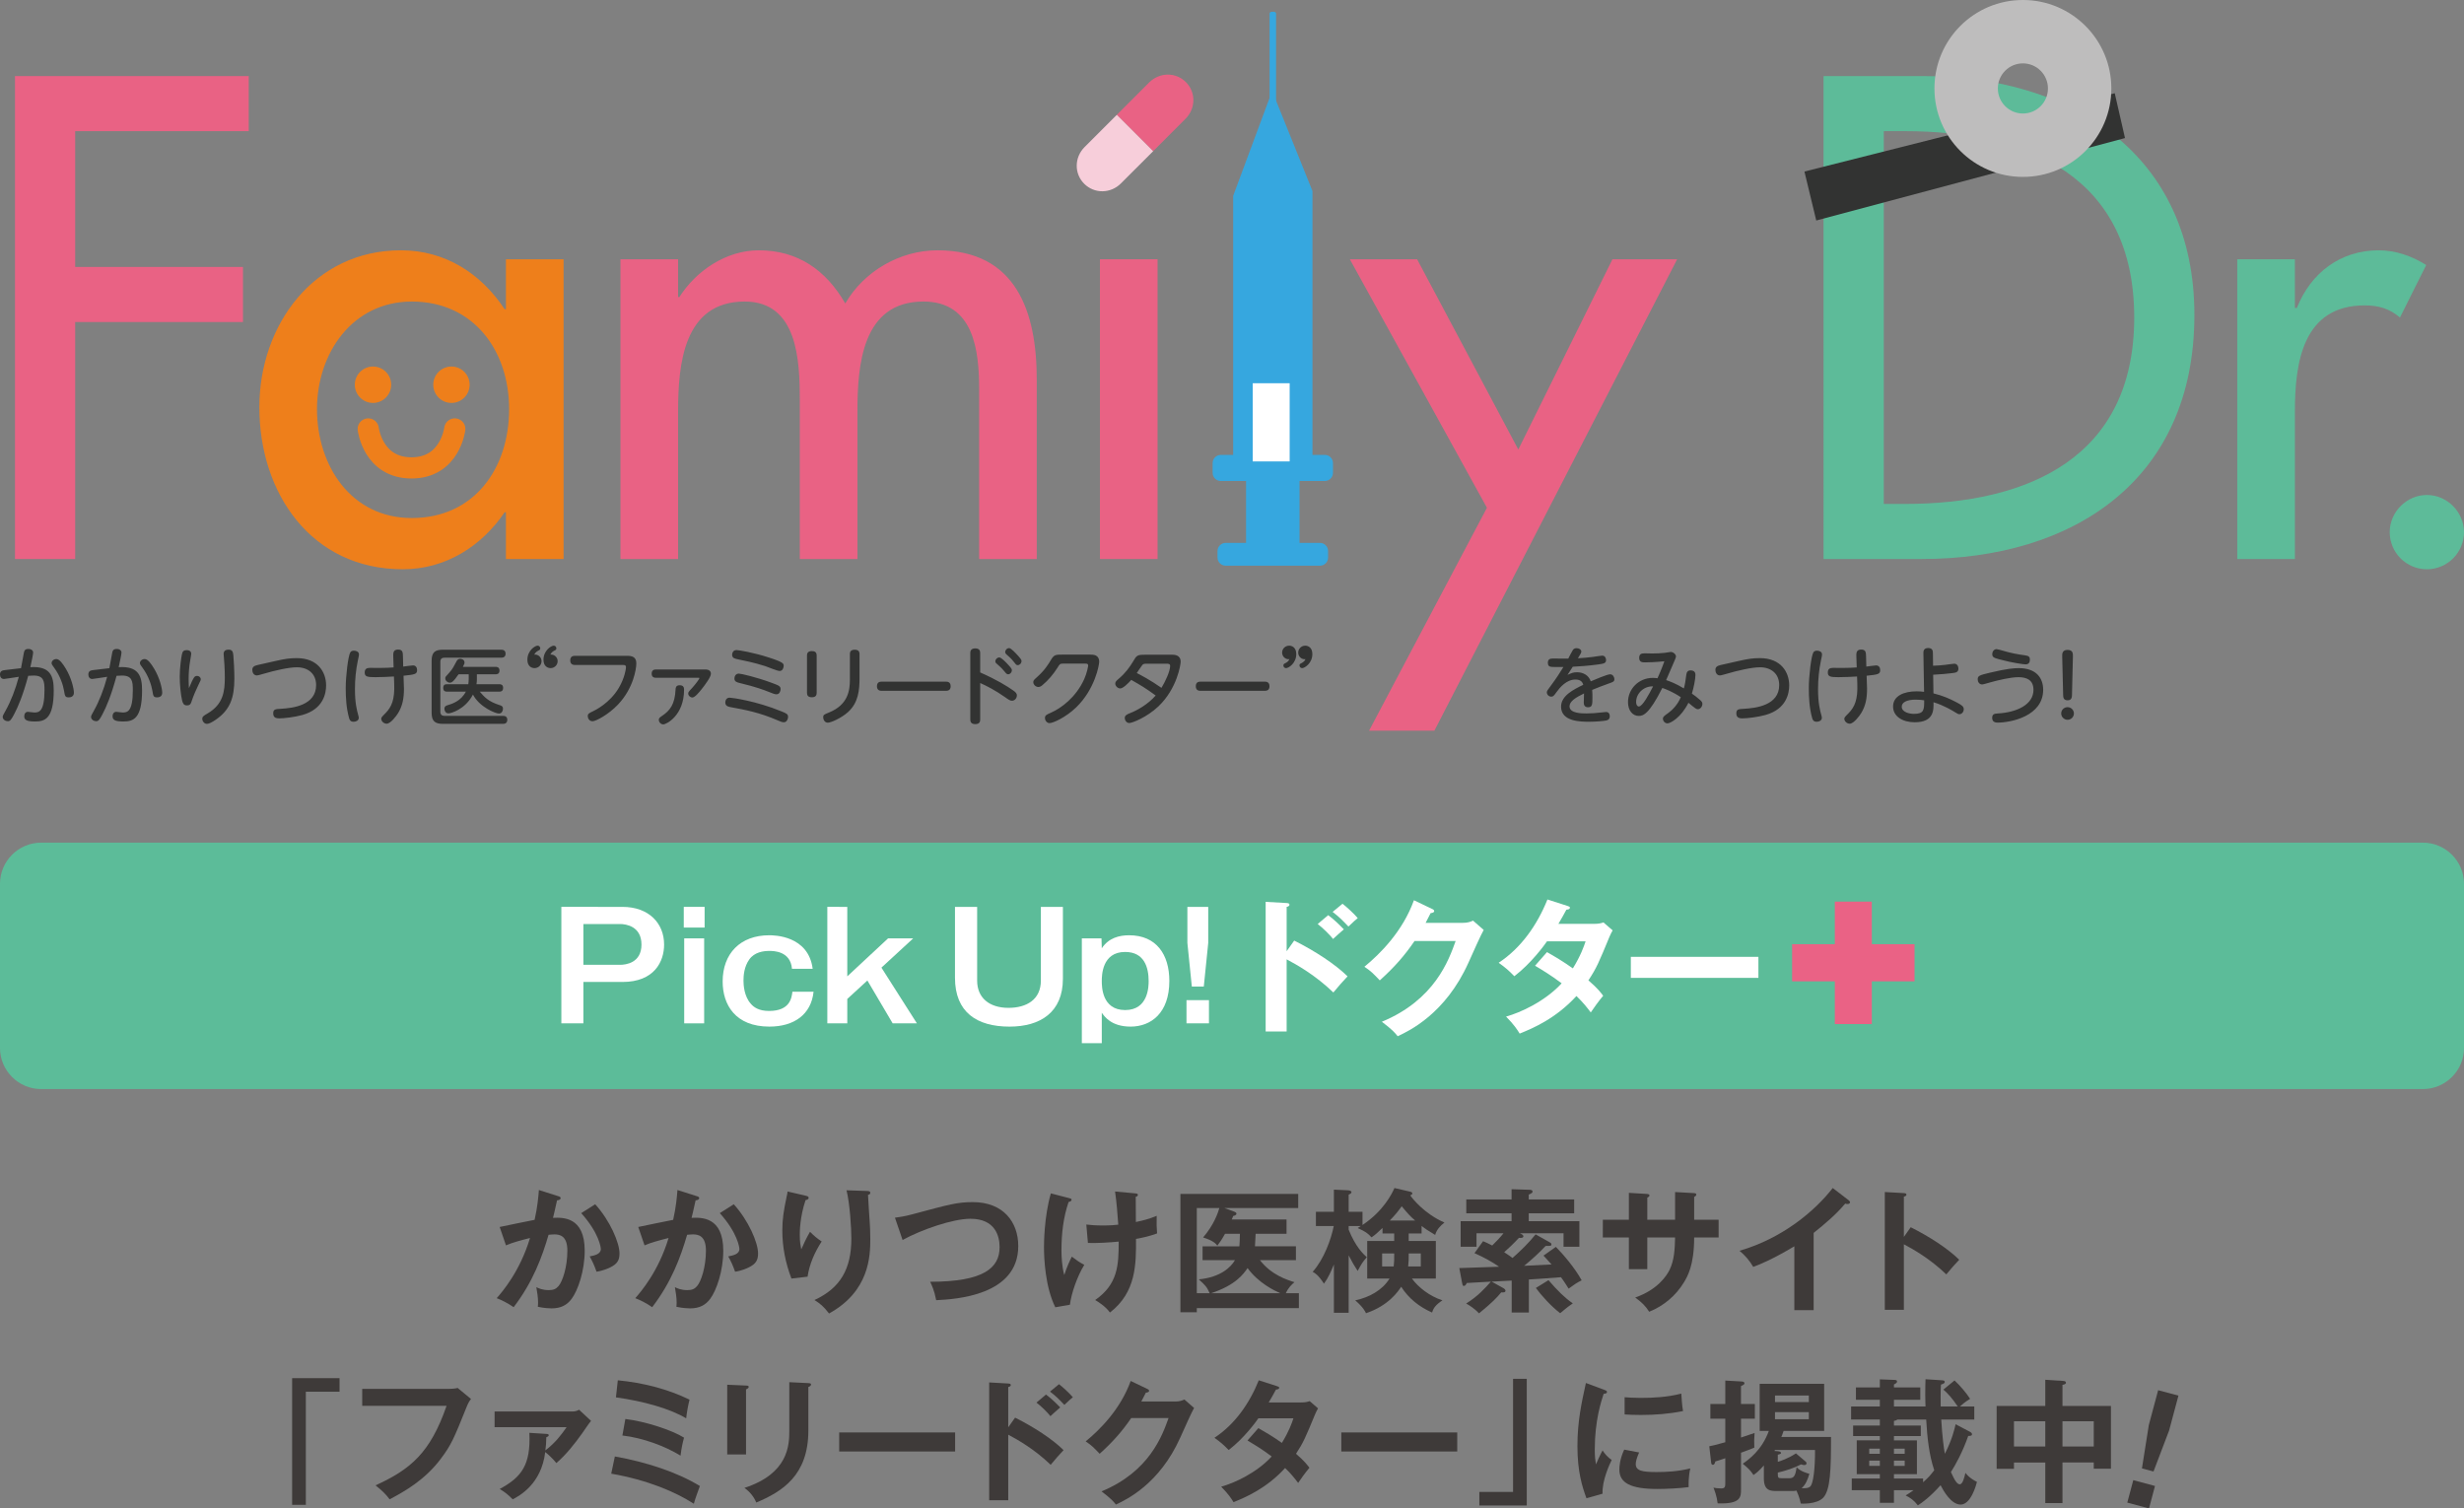 <?xml version="1.0" encoding="utf-8"?>
<!-- Generator: Adobe Illustrator 16.2.1, SVG Export Plug-In . SVG Version: 6.00 Build 0)  -->
<!DOCTYPE svg PUBLIC "-//W3C//DTD SVG 1.1//EN" "http://www.w3.org/Graphics/SVG/1.1/DTD/svg11.dtd">
<svg version="1.1" xmlns="http://www.w3.org/2000/svg" xmlns:xlink="http://www.w3.org/1999/xlink" x="0px" y="0px" width="220px"
	 height="134.678px" viewBox="0 0 220 134.678" enable-background="new 0 0 220 134.678" xml:space="preserve">
<rect x="0" y="0" width="220" height="134.678" fill="#808080" stroke="none"/>
<g id="レイヤー_1">
</g>
<g id="もじ">
	<g>
		<g>
			<polygon fill="#E96284" points="6.713,11.71 6.713,23.834 21.695,23.834 21.695,28.752 6.713,28.752 6.713,49.911 1.338,49.911 
				1.338,6.792 22.21,6.792 22.21,11.71 			"/>
			<path fill="#EE7F1B" d="M50.319,49.911h-5.147v-4.175h-0.115c-2.057,3.031-5.26,5.09-9.092,5.09
				c-8.179,0-12.809-6.805-12.809-14.468c0-7.32,4.861-14.011,12.637-14.011c3.946,0,7.148,2.059,9.264,5.261h0.115v-4.46h5.147
				V49.911z M45.457,36.53c0-5.204-3.146-9.607-8.691-9.607c-5.319,0-8.463,4.632-8.463,9.607c0,5.033,3.029,9.722,8.463,9.722
				C42.369,46.252,45.457,41.791,45.457,36.53"/>
			<path fill="#E96284" d="M60.545,26.522h0.114c1.487-2.345,4.175-4.174,7.091-4.174c3.488,0,6.004,1.771,7.721,4.745
				c1.656-2.858,4.859-4.745,8.234-4.745c7.033,0,8.863,5.489,8.863,11.551v16.013h-5.146V34.757c0-3.432-0.456-7.835-4.977-7.835
				c-5.488,0-5.888,5.72-5.888,9.836v13.154H71.41V35.729c0-3.488-0.172-8.807-4.918-8.807c-5.49,0-5.947,5.662-5.947,9.836v13.154
				h-5.148V23.148h5.148V26.522z"/>
			<rect x="98.209" y="23.148" fill="#E96284" width="5.146" height="26.763"/>
			<polygon fill="#E96284" points="120.521,23.148 126.528,23.148 135.563,40.133 143.97,23.148 149.746,23.148 128.071,65.236 
				122.239,65.236 132.762,45.337 			"/>
			<path fill="#5DBB99" d="M162.817,6.792h8.923c13.209,0,24.189,6.978,24.189,21.331c0,14.697-10.75,21.788-24.361,21.788h-8.751
				V6.792z M168.194,44.993h1.886c10.98,0,20.475-4.117,20.475-16.641c0-12.582-9.494-16.642-20.475-16.642h-1.886V44.993z"/>
			<path fill="#5DBB99" d="M204.902,27.494h0.172c1.259-3.145,3.889-5.146,7.32-5.146c1.486,0,2.975,0.514,4.232,1.314l-2.346,4.69
				c-0.915-0.801-1.943-1.087-3.145-1.087c-5.547,0-6.234,5.147-6.234,9.493v13.154h-5.146V23.148h5.146V27.494z"/>
			<path fill="#5DBB99" d="M220,47.51c0,1.83-1.486,3.316-3.317,3.316c-1.83,0-3.316-1.486-3.316-3.316
				c0-1.773,1.486-3.316,3.316-3.316C218.514,44.193,220,45.736,220,47.51"/>
			<path fill="#E96284" d="M102.605,7.362l-2.891,2.892l3.246,3.245l2.889-2.892c0.915-0.914,0.948-2.363,0.033-3.277
				C104.97,6.417,103.519,6.449,102.605,7.362"/>
			<path fill="#F7CEDA" d="M96.838,13.13c-0.913,0.915-0.947,2.364-0.033,3.278c0.915,0.913,2.364,0.882,3.279-0.033l2.877-2.876
				l-3.246-3.246L96.838,13.13z"/>
			<polygon fill="#323332" points="161.11,15.316 188.816,8.324 189.732,12.328 162.166,19.687 			"/>
			<path fill="#BEBDBD" d="M180.617,0c-4.363,0-7.899,3.535-7.899,7.898c0,4.362,3.536,7.897,7.899,7.897s7.896-3.535,7.896-7.897
				C188.513,3.535,184.98,0,180.617,0 M180.617,10.135c-1.237,0-2.238-1.002-2.238-2.237c0-1.236,1.001-2.239,2.238-2.239
				c1.234,0,2.236,1.003,2.236,2.239C182.854,9.133,181.852,10.135,180.617,10.135"/>
			<path fill="#EE7F1B" d="M34.928,34.35c0,0.897-0.729,1.625-1.625,1.625c-0.898,0-1.624-0.727-1.624-1.625
				c0-0.898,0.726-1.625,1.624-1.625C34.199,32.725,34.928,33.452,34.928,34.35"/>
			<path fill="#EE7F1B" d="M41.932,34.35c0,0.897-0.726,1.625-1.624,1.625c-0.896,0-1.624-0.727-1.624-1.625
				c0-0.898,0.728-1.625,1.624-1.625C41.206,32.725,41.932,33.452,41.932,34.35"/>
			<path fill="none" stroke="#EE7F1B" stroke-width="1.892" stroke-linecap="round" stroke-miterlimit="10" d="M40.605,38.298
				c0,0-0.408,3.478-3.863,3.478c-3.458,0-3.864-3.478-3.864-3.478"/>
			<path fill="#323332" d="M1.876,59.658c0.046-0.219,0.22-1.194,0.259-1.391c0.029-0.145,0.076-0.326,0.393-0.326
				c0.281,0,0.43,0.145,0.43,0.318c0,0.166-0.135,0.794-0.248,1.309c1.785-0.113,2.088,0.795,2.088,2.072
				c0,2.527-0.787,2.777-1.664,2.777c-0.727,0-0.969-0.129-0.969-0.462c0-0.249,0.136-0.401,0.325-0.401
				c0.113,0,0.44,0.061,0.575,0.061c0.416,0,0.908-0.068,0.908-1.996c0-0.758-0.047-1.302-0.961-1.302
				c-0.145,0-0.28,0.007-0.492,0.022c-0.477,1.763-0.892,2.738-1.263,3.442c-0.228,0.423-0.333,0.612-0.553,0.612
				c-0.189,0-0.462-0.129-0.462-0.393c0-0.092,0.068-0.213,0.258-0.553c0.462-0.824,0.876-1.876,1.18-3.019
				c-0.211,0.03-1.24,0.196-1.331,0.196c-0.22,0-0.349-0.174-0.349-0.4c0-0.318,0.204-0.371,0.479-0.4L1.876,59.658z M5.887,59.72
				c0.498,0.833,0.711,1.77,0.711,2.134c0,0.271-0.182,0.408-0.463,0.408c-0.309,0-0.339-0.105-0.416-0.583
				c-0.074-0.462-0.33-1.315-0.877-2.05c-0.195-0.266-0.234-0.326-0.234-0.432c0-0.174,0.182-0.355,0.424-0.355
				C5.32,58.842,5.621,59.281,5.887,59.72z M9.765,59.658c0.045-0.219,0.218-1.194,0.257-1.391c0.029-0.145,0.076-0.326,0.395-0.326
				c0.279,0,0.43,0.145,0.43,0.318c0,0.166-0.137,0.794-0.25,1.309c1.785-0.113,2.088,0.795,2.088,2.072
				c0,2.527-0.786,2.777-1.664,2.777c-0.727,0-0.969-0.129-0.969-0.462c0-0.249,0.137-0.401,0.327-0.401
				c0.113,0,0.438,0.061,0.573,0.061c0.416,0,0.908-0.068,0.908-1.996c0-0.758-0.045-1.302-0.959-1.302
				c-0.145,0-0.28,0.007-0.494,0.022c-0.476,1.763-0.892,2.738-1.263,3.442c-0.226,0.423-0.333,0.612-0.551,0.612
				c-0.19,0-0.464-0.129-0.464-0.393c0-0.092,0.07-0.213,0.258-0.553c0.463-0.824,0.878-1.876,1.181-3.019
				c-0.212,0.03-1.241,0.196-1.331,0.196c-0.221,0-0.348-0.174-0.348-0.4c0-0.318,0.203-0.371,0.477-0.4L9.765,59.658z
				 M13.773,59.72c0.498,0.833,0.711,1.77,0.711,2.134c0,0.271-0.182,0.408-0.461,0.408c-0.311,0-0.341-0.105-0.416-0.583
				c-0.076-0.462-0.332-1.315-0.877-2.05c-0.197-0.266-0.236-0.326-0.236-0.432c0-0.174,0.184-0.355,0.424-0.355
				C13.207,58.842,13.51,59.281,13.773,59.72z M17.325,60.491c0.03-0.046,0.106-0.144,0.265-0.144c0.175,0,0.334,0.128,0.334,0.295
				c0,0.083-0.016,0.129-0.203,0.499c-0.184,0.363-0.463,1.021-0.577,1.37c-0.112,0.355-0.165,0.469-0.468,0.469
				c-0.265,0-0.348-0.175-0.418-0.447c-0.113-0.477-0.21-1.406-0.21-2.088c0-0.832,0.128-1.709,0.196-2.027
				c0.053-0.265,0.167-0.371,0.409-0.371c0.317,0,0.423,0.159,0.423,0.326c0,0.068-0.084,0.537-0.092,0.59
				c-0.098,0.561-0.143,1.127-0.143,1.694c0,0.333,0.016,0.537,0.029,0.786C17.068,60.975,17.204,60.666,17.325,60.491z
				 M20.836,58.524c0.038,0.378,0.09,1.347,0.09,2.058c0,1.732-0.385,2.83-1.73,3.723c-0.287,0.188-0.539,0.324-0.721,0.324
				c-0.242,0-0.415-0.249-0.415-0.445c0-0.205,0.112-0.273,0.47-0.484c1.406-0.817,1.543-1.982,1.543-3.208
				c0-0.106,0-0.854-0.082-1.786c-0.016-0.121-0.024-0.234-0.024-0.31c0-0.249,0.13-0.394,0.454-0.394
				C20.783,58.002,20.807,58.268,20.836,58.524z M24.661,59.001c0.778-0.175,1.233-0.242,1.83-0.242
				c1.915,0,2.626,1.278,2.626,2.436c0,0.673-0.219,2.111-2.119,2.641c-0.695,0.196-1.656,0.303-2.064,0.303
				c-0.387,0-0.539-0.136-0.539-0.454c0-0.363,0.206-0.378,0.666-0.4c1.098-0.061,3.164-0.311,3.164-2.119
				c0-1.006-0.711-1.588-1.717-1.588c-0.713,0-1.961,0.279-2.98,0.582c-0.159,0.045-0.492,0.145-0.591,0.145
				c-0.28,0-0.409-0.258-0.409-0.492c0-0.258,0.15-0.363,0.478-0.439L24.661,59.001z M31.277,58.244
				c0.068-0.105,0.182-0.15,0.316-0.15c0.184,0,0.456,0.074,0.456,0.34c0,0.105-0.017,0.15-0.099,0.545
				c-0.174,0.84-0.258,1.688-0.258,2.541c0,1.234,0.158,1.839,0.303,2.369c0.023,0.067,0.037,0.127,0.037,0.203
				c0,0.25-0.264,0.349-0.453,0.349c-0.303,0-0.371-0.175-0.416-0.349c-0.242-0.869-0.295-1.77-0.295-2.67
				C30.869,60.37,31.082,58.562,31.277,58.244z M36.051,61.021c0.008,0.143,0.016,0.37,0.016,0.477c0,0.854-0.129,1.527-0.522,2.17
				c-0.144,0.235-0.665,0.946-1.021,0.946c-0.272,0-0.484-0.234-0.484-0.438c0-0.113,0.038-0.16,0.377-0.5
				c0.561-0.574,0.834-1.225,0.779-2.641L35.173,60.4c-0.31,0.03-1.302,0.061-1.648,0.061c-0.712,0-0.962-0.037-0.962-0.416
				c0-0.311,0.168-0.416,0.47-0.416c0.13,0,0.688,0.008,0.803,0.008c0.605,0,0.983-0.023,1.308-0.046l-0.028-0.886
				c-0.017-0.377-0.032-0.711,0.43-0.711c0.401,0,0.424,0.242,0.432,0.605l0.022,0.916c0.143-0.016,0.748-0.105,0.869-0.105
				c0.258,0,0.371,0.189,0.371,0.416c0,0.355-0.167,0.4-1.21,0.506L36.051,61.021z M44.748,58.01c0.083,0,0.394,0,0.394,0.355
				s-0.311,0.355-0.394,0.355h-5.069c-0.218,0-0.363,0.099-0.363,0.371v4.455c0,0.25,0.13,0.371,0.363,0.371h5.221
				c0.083,0,0.394-0.008,0.394,0.348c0,0.363-0.303,0.363-0.394,0.363h-5.364c-0.688,0-0.998-0.234-0.998-0.99v-4.638
				c0-0.765,0.311-0.991,0.998-0.991H44.748z M44.574,61.089c0.098,0,0.348,0,0.348,0.325c0,0.34-0.25,0.34-0.348,0.34h-1.74
				c0.432,0.5,0.764,0.879,1.8,1.211c0.145,0.045,0.274,0.092,0.274,0.311c0,0.15-0.077,0.432-0.363,0.432
				c-0.311,0-1.75-0.59-2.316-1.695c-0.704,1.347-1.989,1.68-2.187,1.68c-0.28,0-0.363-0.272-0.363-0.416
				c0-0.212,0.146-0.272,0.28-0.311c0.424-0.129,1.196-0.371,1.635-1.211h-1.673c-0.104,0-0.347-0.007-0.347-0.332
				c0-0.318,0.203-0.333,0.347-0.333h1.892c0.015-0.114,0.037-0.31,0.037-0.423v-0.463h-0.906c-0.5,0.734-0.651,0.749-0.78,0.749
				c-0.188,0-0.407-0.166-0.407-0.386c0-0.129,0.016-0.143,0.369-0.521c0.266-0.279,0.47-0.682,0.621-0.977
				c0.068-0.137,0.167-0.249,0.332-0.249c0.107,0,0.395,0.053,0.395,0.333c0,0.098-0.017,0.129-0.145,0.386h2.914
				c0.082,0,0.355,0,0.355,0.333c0,0.332-0.266,0.332-0.355,0.332h-1.664v0.454c0,0.144-0.009,0.288-0.039,0.432H44.574z
				 M48.352,59.031c0,0.34-0.271,0.621-0.628,0.621c-0.242,0-0.636-0.145-0.636-0.75c0-0.816,0.68-1.256,0.916-1.256
				c0.159,0,0.234,0.137,0.234,0.242c0,0.121-0.075,0.158-0.182,0.205c-0.045,0.029-0.257,0.128-0.355,0.354
				C48.012,58.403,48.352,58.652,48.352,59.031z M49.789,59.031c0,0.348-0.288,0.621-0.627,0.621c-0.25,0-0.637-0.152-0.637-0.75
				c0-0.816,0.681-1.256,0.916-1.256c0.158,0,0.234,0.137,0.234,0.242c0,0.121-0.084,0.158-0.182,0.205
				c-0.046,0.021-0.258,0.128-0.356,0.354C49.448,58.403,49.789,58.652,49.789,59.031z M51.336,59.371c-0.09,0-0.422,0-0.422-0.408
				s0.316-0.408,0.422-0.408h4.676c0.394,0,0.803,0.083,0.803,0.666c0,0.469-0.242,2.223-1.65,3.699
				c-0.823,0.862-1.943,1.475-2.262,1.475c-0.286,0-0.424-0.264-0.424-0.445c0-0.228,0.105-0.273,0.501-0.463
				c0.142-0.067,1.475-0.711,2.276-2.08c0.514-0.869,0.635-1.68,0.635-1.83c0-0.205-0.143-0.205-0.28-0.205H51.336z M58.557,60.514
				c-0.332,0-0.371-0.234-0.371-0.363c0-0.287,0.168-0.378,0.371-0.378h4.382c0.128,0,0.536,0,0.536,0.386
				c0,0.295-0.551,1.021-0.839,1.385c-0.22,0.271-0.591,0.734-0.825,0.734c-0.15,0-0.363-0.152-0.363-0.357
				c0-0.111,0.031-0.158,0.363-0.514c0.295-0.317,0.636-0.794,0.636-0.854c0-0.039-0.017-0.039-0.159-0.039H58.557z M58.822,64.266
				c0-0.15,0.092-0.211,0.287-0.348c0.696-0.469,1.152-1.014,1.211-2.383c0.008-0.099,0.016-0.355,0.363-0.355
				c0.393,0,0.393,0.279,0.393,0.401c0,2.292-1.573,3.094-1.854,3.094C58.988,64.675,58.822,64.463,58.822,64.266z M65.143,62.291
				c0.189,0,2.345,0.281,4.66,1.234c0.416,0.174,0.561,0.227,0.561,0.49c0,0.183-0.121,0.471-0.371,0.471
				c-0.159,0-0.288-0.054-0.514-0.152c-1.695-0.74-3.051-0.976-4.154-1.18c-0.311-0.053-0.566-0.113-0.566-0.432
				C64.758,62.662,64.779,62.291,65.143,62.291z M65.764,58.04c0.195,0,1.542,0.228,2.867,0.659c1.34,0.43,1.34,0.551,1.34,0.756
				c0,0.145-0.085,0.453-0.357,0.453c-0.212,0-1.096-0.37-1.279-0.431c-1.021-0.325-1.83-0.484-2.42-0.605
				c-0.295-0.06-0.545-0.106-0.545-0.408C65.369,58.403,65.393,58.04,65.764,58.04z M68.865,60.952
				c0.682,0.249,0.831,0.312,0.831,0.575c0,0.174-0.097,0.462-0.363,0.462c-0.157,0-0.294-0.054-0.823-0.265
				c-0.28-0.113-1.037-0.401-2.43-0.734c-0.279-0.068-0.506-0.121-0.506-0.416c0-0.174,0.105-0.432,0.394-0.432
				C66.164,60.143,67.563,60.469,68.865,60.952z M72.916,61.854c0,0.143-0.023,0.4-0.423,0.4c-0.363,0-0.44-0.182-0.44-0.4v-3.322
				c0-0.166,0.039-0.4,0.432-0.4c0.281,0,0.432,0.105,0.432,0.4V61.854z M75.883,58.41c0-0.158,0.029-0.4,0.423-0.4
				c0.303,0,0.438,0.121,0.438,0.4v2.104c0,1.119-0.105,2.225-1.029,3.064c-0.605,0.545-1.535,0.945-1.801,0.945
				c-0.287,0-0.416-0.287-0.416-0.477c0-0.219,0.068-0.25,0.537-0.438c1.672-0.688,1.848-1.937,1.848-2.929V58.41z M84.443,60.861
				c0.127,0,0.438,0,0.438,0.416c0,0.401-0.324,0.401-0.438,0.401h-5.705c-0.121,0-0.439,0-0.439-0.408
				c0-0.409,0.311-0.409,0.439-0.409H84.443z M87.517,64.221c0,0.137,0,0.432-0.438,0.432c-0.416,0-0.447-0.258-0.447-0.432v-5.9
				c0-0.121,0-0.432,0.447-0.432c0.424,0,0.438,0.287,0.438,0.432v1.717c1.491,0.658,2.391,1.219,2.952,1.611
				c0.233,0.166,0.324,0.271,0.324,0.439c0,0.242-0.189,0.477-0.439,0.477c-0.166,0-0.309-0.099-0.627-0.326
				c-0.862-0.613-1.709-1.037-2.21-1.256V64.221z M90.028,59.363c0.28,0.303,0.319,0.379,0.319,0.484
				c0,0.167-0.145,0.355-0.326,0.355c-0.129,0-0.175-0.061-0.334-0.25c-0.272-0.332-0.506-0.529-0.68-0.68
				c-0.113-0.092-0.136-0.151-0.136-0.227c0-0.189,0.172-0.348,0.355-0.348C89.4,58.699,89.816,59.129,90.028,59.363z
				 M90.899,58.547c0.278,0.311,0.31,0.385,0.31,0.492c0,0.158-0.152,0.348-0.342,0.348c-0.112,0-0.157-0.053-0.316-0.258
				c-0.272-0.34-0.445-0.491-0.672-0.688c-0.107-0.092-0.129-0.159-0.129-0.22c0-0.182,0.157-0.355,0.355-0.355
				C90.271,57.866,90.694,58.32,90.899,58.547z M97.371,58.448c0.228,0,0.771,0,0.771,0.636c0,0.287-0.379,2.459-2.059,4.078
				c-0.937,0.9-2.064,1.4-2.375,1.4c-0.242,0-0.408-0.243-0.408-0.455c0-0.242,0.145-0.303,0.521-0.469
				c0.945-0.416,2.24-1.377,2.974-2.981c0.257-0.56,0.362-1.165,0.362-1.226c0-0.182-0.143-0.182-0.271-0.182h-1.975
				c-0.273,0-0.301,0.053-0.491,0.363c-0.379,0.598-0.817,1.12-1.354,1.566c-0.076,0.068-0.197,0.159-0.355,0.159
				c-0.242,0-0.454-0.22-0.454-0.431c0-0.152,0.061-0.205,0.354-0.471c0.674-0.604,0.977-1.104,1.258-1.572
				c0.241-0.409,0.438-0.417,0.93-0.417H97.371z M104.652,58.456c0.182,0,0.765,0,0.765,0.628c0,0.219-0.303,2.391-1.997,3.994
				c-1.037,0.977-2.338,1.476-2.588,1.476c-0.257,0-0.408-0.257-0.408-0.446c0-0.25,0.234-0.34,0.462-0.432
				c0.605-0.234,1.581-0.756,2.3-1.58c-0.961-0.697-1.256-0.863-2.179-1.393c-0.28,0.318-0.742,0.764-0.984,0.764
				c-0.212,0-0.446-0.203-0.446-0.438c0-0.167,0.129-0.272,0.287-0.409c0.613-0.514,0.998-1.051,1.303-1.558
				c0.316-0.537,0.355-0.605,1.043-0.605H104.652z M102.322,59.258c-0.188,0-0.271,0.045-0.332,0.121
				c-0.084,0.09-0.408,0.598-0.491,0.711c0.37,0.189,1.233,0.644,2.201,1.324c0.333-0.529,0.778-1.49,0.778-1.959
				c0-0.197-0.182-0.197-0.311-0.197H102.322z M112.91,60.861c0.129,0,0.438,0,0.438,0.416c0,0.401-0.325,0.401-0.438,0.401h-5.703
				c-0.121,0-0.439,0-0.439-0.408c0-0.409,0.311-0.409,0.439-0.409H112.91z M114.475,58.268c0-0.356,0.287-0.621,0.634-0.621
				c0.228,0,0.63,0.145,0.63,0.749c0,0.817-0.674,1.257-0.918,1.257c-0.15,0-0.232-0.129-0.232-0.242
				c0-0.121,0.074-0.152,0.182-0.205c0.166-0.083,0.287-0.189,0.355-0.355C114.82,58.902,114.475,58.652,114.475,58.268z
				 M115.911,58.268c0-0.341,0.28-0.621,0.628-0.621c0.234,0,0.635,0.145,0.635,0.749c0,0.817-0.682,1.257-0.914,1.257
				c-0.152,0-0.235-0.129-0.235-0.242c0-0.121,0.068-0.152,0.182-0.205c0.159-0.083,0.286-0.189,0.354-0.355
				C116.252,58.902,115.911,58.652,115.911,58.268z M139.957,60.257c0.342-0.159,0.499-0.235,0.855-0.235
				c0.56,0,1.052,0.288,1.219,0.811c0.341-0.144,1.469-0.629,1.732-0.629c0.266,0,0.378,0.288,0.378,0.424
				c0,0.22-0.091,0.258-0.507,0.401c-0.5,0.173-0.984,0.37-1.475,0.567c0.022,0.234,0.022,0.545,0.022,0.62
				c0,0.673,0,0.931-0.394,0.931c-0.25,0-0.379-0.15-0.379-0.393c0-0.129,0.022-0.719,0.022-0.84
				c-0.733,0.355-1.294,0.703-1.294,1.149c0,0.636,1.105,0.636,1.514,0.636c0.462,0,0.825-0.031,1.438-0.099
				c0.221-0.022,0.251-0.03,0.31-0.03c0.242,0,0.333,0.182,0.333,0.386s-0.098,0.325-0.309,0.37
				c-0.273,0.054-0.908,0.114-1.544,0.114c-0.712,0-2.497,0-2.497-1.347c0-0.984,1.127-1.535,1.982-1.952
				c-0.054-0.182-0.182-0.469-0.689-0.469c-0.816,0-1.392,0.696-1.725,1.157c-0.212,0.295-0.272,0.371-0.445,0.371
				c-0.219,0-0.395-0.189-0.395-0.378c0-0.122,0.039-0.175,0.379-0.629c0.492-0.657,0.787-1.134,1.104-1.642
				c-0.553,0.008-0.952,0.008-1.067-0.008c-0.219-0.021-0.324-0.129-0.324-0.363c0-0.316,0.183-0.385,0.453-0.385
				c0.214,0,1.174,0.016,1.37,0.008c0.061-0.121,0.296-0.59,0.409-0.765c0.045-0.067,0.135-0.167,0.324-0.167
				c0.242,0,0.432,0.129,0.432,0.311c0,0.091-0.084,0.234-0.304,0.59c0.409-0.021,0.901-0.061,1.348-0.121
				c0.129-0.015,0.704-0.113,0.817-0.113c0.279,0,0.347,0.258,0.347,0.393c0,0.296-0.204,0.326-0.763,0.402
				c-0.765,0.105-1.643,0.174-2.209,0.196C140.268,59.772,140.072,60.075,139.957,60.257z M150.561,60.249
				c0.031-0.257,0.145-0.394,0.379-0.394c0.355,0,0.439,0.205,0.439,0.394c0,0.394-0.167,1.204-0.318,1.68
				c0.167,0.113,0.447,0.31,0.712,0.552c0.165,0.145,0.226,0.229,0.226,0.363c0,0.25-0.195,0.477-0.399,0.477
				c-0.146,0-0.214-0.053-0.847-0.574c-0.66,1.324-1.612,1.838-1.871,1.838c-0.226,0-0.407-0.211-0.407-0.408
				c0-0.16,0.045-0.212,0.491-0.529c0.348-0.25,0.824-0.727,1.105-1.4c-0.688-0.469-1.423-0.757-1.65-0.824
				c-1.195,2.375-1.725,2.496-2.11,2.496c-0.545,0-0.954-0.492-0.954-1.232c0-1.166,0.945-2.164,2.217-2.164
				c0.182,0,0.326,0.023,0.418,0.031c0.121-0.266,0.369-0.826,0.613-1.514c-0.863,0.083-1.4,0.098-1.705,0.098
				c-0.248,0-0.543,0-0.543-0.4c0-0.348,0.195-0.408,0.498-0.408c0.1,0,0.576,0.014,0.666,0.014c0.363,0,0.848-0.021,1.143-0.06
				c0.082-0.008,0.425-0.076,0.514-0.076c0.229,0,0.463,0.22,0.463,0.401c0,0.076-0.053,0.219-0.242,0.643
				c-0.182,0.408-0.463,1.06-0.636,1.468c0.288,0.099,0.817,0.28,1.581,0.741C150.447,61.096,150.502,60.756,150.561,60.249z
				 M146.082,62.686c0,0.234,0.1,0.393,0.242,0.393c0.334,0,0.924-1.119,1.271-1.793C146.846,61.24,146.082,61.846,146.082,62.686z
				 M155.294,59.001c0.778-0.175,1.234-0.242,1.831-0.242c1.913,0,2.625,1.278,2.625,2.436c0,0.673-0.22,2.111-2.118,2.641
				c-0.696,0.196-1.656,0.303-2.063,0.303c-0.388,0-0.539-0.136-0.539-0.454c0-0.363,0.204-0.378,0.666-0.4
				c1.096-0.061,3.161-0.311,3.161-2.119c0-1.006-0.71-1.588-1.717-1.588c-0.71,0-1.959,0.279-2.979,0.582
				c-0.16,0.045-0.492,0.145-0.592,0.145c-0.279,0-0.408-0.258-0.408-0.492c0-0.258,0.152-0.363,0.477-0.439L155.294,59.001z
				 M161.91,58.244c0.068-0.105,0.182-0.15,0.318-0.15c0.182,0,0.453,0.074,0.453,0.34c0,0.105-0.016,0.15-0.098,0.545
				c-0.174,0.84-0.257,1.688-0.257,2.541c0,1.234,0.159,1.839,0.303,2.369c0.022,0.067,0.036,0.127,0.036,0.203
				c0,0.25-0.264,0.349-0.453,0.349c-0.303,0-0.37-0.175-0.416-0.349c-0.242-0.869-0.295-1.77-0.295-2.67
				C161.502,60.37,161.714,58.562,161.91,58.244z M166.685,61.021c0.007,0.143,0.015,0.37,0.015,0.477
				c0,0.854-0.129,1.527-0.522,2.17c-0.142,0.235-0.665,0.946-1.021,0.946c-0.273,0-0.484-0.234-0.484-0.438
				c0-0.113,0.038-0.16,0.379-0.5c0.559-0.574,0.831-1.225,0.779-2.641l-0.023-0.635c-0.311,0.03-1.301,0.061-1.649,0.061
				c-0.71,0-0.96-0.037-0.96-0.416c0-0.311,0.165-0.416,0.468-0.416c0.129,0,0.688,0.008,0.803,0.008
				c0.604,0,0.982-0.023,1.31-0.046l-0.031-0.886c-0.016-0.377-0.029-0.711,0.431-0.711c0.401,0,0.425,0.242,0.432,0.605
				l0.024,0.916c0.143-0.016,0.748-0.105,0.869-0.105c0.256,0,0.369,0.189,0.369,0.416c0,0.355-0.166,0.4-1.211,0.506
				L166.685,61.021z M172.629,61.906c0.846,0.211,1.452,0.477,2.049,0.793c0.491,0.258,0.658,0.379,0.658,0.629
				c0,0.219-0.167,0.439-0.387,0.439c-0.113,0-0.174-0.046-0.377-0.167c-0.227-0.144-1.037-0.636-1.938-0.901
				c0.015,0.697,0.045,1.787-1.679,1.787c-1.091,0-1.931-0.53-1.931-1.408c0-0.93,0.938-1.354,2.104-1.354
				c0.226,0,0.446,0.016,0.664,0.045l-0.06-3.457c0-0.121-0.008-0.455,0.423-0.455c0.396,0,0.425,0.266,0.425,0.447l0.015,1.135
				c0.386-0.016,0.657-0.029,1.06-0.076c0.129-0.014,0.711-0.105,0.832-0.105c0.295,0,0.37,0.28,0.37,0.439
				c0,0.332-0.242,0.363-0.545,0.4c-0.43,0.053-1.021,0.113-1.709,0.145L172.629,61.906z M171.053,62.466
				c-0.764,0-1.254,0.22-1.254,0.628c0,0.521,0.748,0.643,1.089,0.643c0.914,0,0.914-0.378,0.914-1.21
				C171.66,62.504,171.395,62.466,171.053,62.466z M177.67,60.061c1.551-0.371,2.187-0.408,2.572-0.408
				c1.588,0,2.185,0.906,2.185,1.929c0,2.368-2.896,2.935-4.069,2.935c-0.311,0-0.484-0.129-0.484-0.432
				c0-0.316,0.189-0.37,0.5-0.385c1.748-0.099,3.186-0.817,3.186-2.104c0-0.878-0.591-1.135-1.349-1.135
				c-0.673,0-1.792,0.265-2.472,0.454c-0.16,0.045-0.66,0.196-0.758,0.196c-0.287,0-0.4-0.265-0.4-0.454
				C176.58,60.34,176.724,60.287,177.67,60.061z M178.267,57.957c0.083,0,0.509,0.121,0.597,0.15
				c0.613,0.182,1.271,0.318,1.938,0.402c0.363,0.045,0.439,0.166,0.439,0.385c0,0.242-0.099,0.424-0.387,0.424
				c-0.16,0-1.156-0.129-2.328-0.446c-0.471-0.129-0.645-0.182-0.645-0.462C177.881,58.161,178.041,57.957,178.267,57.957z
				 M185.17,63.699c0,0.316-0.257,0.566-0.567,0.566c-0.303,0-0.567-0.25-0.567-0.566c0-0.318,0.257-0.561,0.567-0.561
				S185.17,63.389,185.17,63.699z M184.126,58.623c-0.008-0.234-0.008-0.598,0.477-0.598c0.492,0,0.483,0.348,0.478,0.598
				l-0.084,3.449c-0.008,0.158-0.015,0.454-0.386,0.454c-0.386,0-0.394-0.288-0.401-0.454L184.126,58.623z"/>
			<path fill="#36A7DF" d="M113.935,10.506c0,0.081-0.095,0.146-0.215,0.146l-0.149,0c-0.119,0-0.215-0.065-0.215-0.146V1.198
				c0-0.08,0.096-0.146,0.215-0.146h0.149c0.12,0,0.215,0.066,0.215,0.146V10.506z"/>
			<path fill="#36A7DF" d="M118.579,49.779c0,0.402-0.327,0.729-0.728,0.727h-8.416c-0.401,0-0.729-0.324-0.729-0.727v-0.582
				c0-0.4,0.327-0.727,0.729-0.727h8.417c0.399,0,0.727,0.326,0.727,0.727V49.779z"/>
			<rect x="111.256" y="41.78" fill="#36A7DF" width="4.775" height="6.981"/>
			<polygon fill="#36A7DF" points="113.586,8.119 110.104,17.489 110.104,42.652 117.184,42.652 117.184,17.052 			"/>
			<path fill="#36A7DF" d="M119.016,42.216c0,0.403-0.325,0.728-0.729,0.728h-9.288c-0.401,0-0.728-0.325-0.728-0.728v-0.872
				c0-0.403,0.326-0.728,0.729-0.728l9.287,0c0.403,0,0.729,0.324,0.729,0.727V42.216z"/>
			<rect x="111.85" y="34.217" fill="#FFFFFF" width="3.299" height="6.981"/>
			<polygon fill="#36A7DF" points="113.645,12.688 111.85,18.507 111.85,32.761 113.498,32.761 113.79,32.761 115.438,32.761 
				115.438,18.508 			"/>
		</g>
		<g>
			<g>
				<g>
					<path fill="#5CBC99" d="M0,93.569c0,2.017,1.65,3.667,3.667,3.667h212.667c2.017,0,3.667-1.65,3.667-3.667V78.903
						c0-2.017-1.65-3.667-3.667-3.667H3.667C1.65,75.236,0,76.887,0,78.903V93.569z"/>
				</g>
				<g>
					<path fill="#FFFFFF" d="M55.572,80.969c2.35,0,3.723,1.453,3.723,3.365c0,1.52-0.872,3.34-3.723,3.34h-3.484v3.695h-1.967
						v-10.4H55.572z M52.088,82.5v3.643h3.273c0.501,0,1.914-0.158,1.914-1.809c0-1.635-1.387-1.834-1.914-1.834H52.088z"/>
					<path fill="#FFFFFF" d="M62.912,82.816h-1.861v-1.848h1.861V82.816z M62.872,91.369H61.09v-7.588h1.782V91.369z"/>
					<path fill="#FFFFFF" d="M72.64,88.545c-0.211,2.033-1.742,3.115-3.946,3.115c-3.049,0-4.171-1.967-4.171-4.025
						c0-2.494,1.57-4.131,4.157-4.131c0.423,0,3.498,0.014,3.881,2.996h-1.848c-0.132-1.598-1.663-1.598-2.02-1.598
						c-0.528,0-1.333,0.105-1.795,0.766c-0.462,0.646-0.515,1.439-0.515,1.887c0,0.383,0.053,1.4,0.66,2.072
						c0.25,0.291,0.699,0.635,1.623,0.635c1.888,0,2.02-1.188,2.085-1.717H72.64z"/>
					<path fill="#FFFFFF" d="M75.65,80.969v6.203l3.643-3.391h2.243l-2.837,2.613l3.167,4.975h-2.164l-2.257-3.826l-1.795,1.648
						v2.178h-1.782v-10.4H75.65z"/>
					<path fill="#FFFFFF" d="M87.245,80.969v6.586c0,1.52,1.069,2.43,2.799,2.43c1.623,0,2.891-0.74,2.891-2.441v-6.574h1.967v6.416
						c0,2.996-2.02,4.275-4.766,4.275c-2.917,0-4.87-1.279-4.87-4.369v-6.322H87.245z"/>
					<path fill="#FFFFFF" d="M98.347,83.781l0.027,0.883c0.606-0.91,1.53-1.16,2.441-1.16c2.429,0,3.59,1.715,3.59,4.078
						c0,2.877-1.649,4.078-3.458,4.078c-1.742,0-2.35-0.924-2.573-1.24v2.719h-1.782v-9.357H98.347z M98.374,87.596
						c0,0.461,0,2.586,2.085,2.586s2.099-2.139,2.099-2.586c0-1.189-0.369-2.602-2.099-2.602
						C98.374,84.994,98.374,87.133,98.374,87.596z"/>
					<path fill="#FFFFFF" d="M107.943,89.297v2.072h-2.006v-2.072H107.943z M107.878,80.969v3.221l-0.396,3.895h-1.069l-0.396-3.895
						v-3.221H107.878z"/>
					<path fill="#FFFFFF" d="M115.553,83.979c1.848,0.924,3.655,2.1,4.765,3.193c-0.515,0.541-0.7,0.766-1.268,1.439
						c-1.61-1.545-3.247-2.469-4.171-2.957v6.441h-1.874V80.52l1.874,0.107c0.132,0.012,0.251,0.025,0.251,0.145
						c0,0.145-0.172,0.184-0.251,0.197v3.961L115.553,83.979z M118.588,81.709c0.502,0.369,0.964,0.818,1.399,1.266
						c-0.251,0.213-0.727,0.635-0.964,0.859c-0.277-0.357-0.871-0.951-1.372-1.334L118.588,81.709z M119.868,80.691
						c0.304,0.225,1.043,0.898,1.359,1.281c-0.224,0.184-0.29,0.236-0.831,0.752c-0.581-0.607-0.832-0.857-1.412-1.307
						L119.868,80.691z"/>
					<path fill="#FFFFFF" d="M130.613,82.395c0.436,0,0.673-0.092,0.91-0.197l0.951,0.83c-0.225,0.383-0.925,1.941-1.36,2.918
						c-2.059,4.58-5.306,6.098-6.322,6.572c-0.237-0.303-0.488-0.594-1.412-1.293c4.712-1.953,5.966-5.477,6.587-7.207h-3.67
						c-0.884,1.295-1.781,2.324-3.102,3.512c-0.594-0.621-0.778-0.818-1.373-1.215c1.399-1.148,3.419-3.154,4.422-5.939l1.624,0.779
						c0.065,0.025,0.185,0.078,0.185,0.197c0,0.133-0.237,0.172-0.317,0.172c-0.158,0.316-0.264,0.516-0.448,0.871H130.613z"/>
					<path fill="#FFFFFF" d="M138.124,85.008c0.674,0.383,1.399,0.805,2.311,1.453c0.699-1.137,0.989-1.967,1.135-2.416h-3.445
						c-0.224,0.33-1.412,1.967-2.917,3.115c-0.515-0.529-0.778-0.754-1.398-1.201c2.006-1.32,3.444-3.379,4.355-5.65l1.769,0.568
						c0.158,0.053,0.237,0.078,0.237,0.158c0,0.172-0.237,0.172-0.316,0.186c-0.211,0.395-0.409,0.752-0.713,1.266h3.142
						c0.475,0,0.699-0.064,0.884-0.131l0.818,0.713c-0.092,0.158-0.185,0.342-0.277,0.555c-0.963,2.322-1.147,2.783-1.887,3.906
						c0.831,0.713,1.108,1.096,1.319,1.373c-0.383,0.447-0.937,1.227-1.108,1.49c-0.33-0.436-0.687-0.896-1.28-1.465
						c-1.861,2.033-3.92,2.891-5.068,3.354c-0.237-0.383-0.502-0.793-1.215-1.518c1.294-0.357,3.485-1.361,4.963-2.971
						c-0.937-0.713-1.781-1.215-2.375-1.57L138.124,85.008z"/>
					<path fill="#FFFFFF" d="M157.001,85.43v1.875H145.61V85.43H157.001z"/>
					<path fill="#EA6285" stroke="#EA6285" stroke-width="1.1" stroke-miterlimit="10" d="M160.559,84.85h3.814v-3.801h2.204v3.801
						h3.814v2.217h-3.814v3.814h-2.204v-3.814h-3.814V84.85z"/>
				</g>
			</g>
			<g>
				<path fill="#3E3A39" d="M49.819,106.791c0.12,0.035,0.239,0.07,0.239,0.18c0,0.084-0.071,0.18-0.323,0.203
					c-0.204,0.947-0.3,1.32-0.36,1.559c0.864-0.035,2.831-0.119,2.831,2.928c0,1.799-0.6,3.549-1.176,4.316
					c-0.384,0.504-0.899,0.84-1.787,0.84c-0.144,0-0.707-0.023-1.223-0.145c0.012-0.107,0.023-0.215,0.023-0.371
					c0-0.42-0.071-0.912-0.155-1.379c0.216,0.107,0.539,0.264,1.115,0.264c0.42,0,0.647-0.107,0.863-0.359
					c0.359-0.408,0.792-1.703,0.792-3.166c0-1.332-0.684-1.451-1.164-1.451c-0.144,0-0.371,0.023-0.516,0.035
					c-0.575,1.979-1.391,4.209-3.118,6.465c-0.456-0.324-1.067-0.637-1.511-0.805c0.503-0.574,2.074-2.387,2.974-5.373
					c-0.719,0.182-1.631,0.42-2.146,0.66l-0.563-1.643c0.491-0.096,2.675-0.564,3.118-0.637c0.264-1.174,0.336-2.051,0.384-2.662
					L49.819,106.791z M53.142,107.521c1.331,1.463,2.171,3.441,2.171,4.391c0,0.586-0.181,0.936-0.852,1.258
					c-0.108,0.049-0.564,0.277-1.199,0.373c-0.216-0.611-0.372-0.936-0.612-1.367c0.444-0.084,0.996-0.205,0.996-0.66
					c0-0.133-0.156-1.428-1.751-3.203L53.142,107.521z"/>
				<path fill="#3E3A39" d="M62.191,106.791c0.12,0.035,0.24,0.07,0.24,0.18c0,0.084-0.072,0.18-0.324,0.203
					c-0.204,0.947-0.3,1.32-0.36,1.559c0.864-0.035,2.831-0.119,2.831,2.928c0,1.799-0.6,3.549-1.176,4.316
					c-0.384,0.504-0.899,0.84-1.787,0.84c-0.144,0-0.707-0.023-1.223-0.145c0.012-0.107,0.023-0.215,0.023-0.371
					c0-0.42-0.071-0.912-0.155-1.379c0.216,0.107,0.539,0.264,1.115,0.264c0.42,0,0.647-0.107,0.863-0.359
					c0.359-0.408,0.792-1.703,0.792-3.166c0-1.332-0.684-1.451-1.164-1.451c-0.144,0-0.371,0.023-0.516,0.035
					c-0.575,1.979-1.391,4.209-3.118,6.465c-0.456-0.324-1.067-0.637-1.511-0.805c0.503-0.574,2.074-2.387,2.974-5.373
					c-0.72,0.182-1.631,0.42-2.146,0.66l-0.563-1.643c0.491-0.096,2.675-0.564,3.118-0.637c0.264-1.174,0.336-2.051,0.384-2.662
					L62.191,106.791z M65.514,107.521c1.331,1.463,2.171,3.441,2.171,4.391c0,0.586-0.181,0.936-0.852,1.258
					c-0.108,0.049-0.563,0.277-1.199,0.373c-0.216-0.611-0.372-0.936-0.612-1.367c0.444-0.084,0.996-0.205,0.996-0.66
					c0-0.133-0.156-1.428-1.751-3.203L65.514,107.521z"/>
				<path fill="#3E3A39" d="M71.877,106.742c0.191,0.049,0.323,0.072,0.323,0.203c0,0.145-0.155,0.18-0.275,0.205
					c-0.516,1.535-0.516,2.842-0.516,3.105c0,0.648,0.071,0.973,0.132,1.295c0.228-0.527,0.443-0.982,0.779-1.57
					c0.396,0.383,0.576,0.551,1.044,0.863c-0.624,0.959-1.092,2.016-1.26,3.143l-1.439,0.168c-0.527-1.367-0.815-2.818-0.815-4.293
					c0-0.996,0.12-1.775,0.384-3.012c0.061-0.264,0.072-0.324,0.084-0.467L71.877,106.742z M77.418,106.334
					c0.18,0.012,0.287,0.023,0.287,0.168c0,0.133-0.119,0.156-0.203,0.18c0.012,0.396,0.132,2.123,0.155,2.482
					c0.024,0.336,0.048,0.877,0.048,1.477c0,1.51-0.084,4.652-3.682,6.631c-0.491-0.635-0.827-0.91-1.308-1.199
					c2.327-1.066,3.299-2.793,3.299-5.492c0-0.912-0.132-3.119-0.432-4.307L77.418,106.334z"/>
				<path fill="#3E3A39" d="M79.906,108.721c0.42-0.061,0.816-0.107,1.535-0.299c3.358-0.9,4.042-1.092,5.422-1.092
					c2.722,0,4.054,1.787,4.054,3.922c0,4.438-5.625,4.75-7.328,4.834c-0.168-0.877-0.408-1.381-0.54-1.645
					c4.81,0,6.201-1.246,6.201-3.094c0-0.959-0.372-2.531-2.604-2.531c-1.57,0-4.389,0.973-6.057,1.896L79.906,108.721z"/>
				<path fill="#3E3A39" d="M95.493,106.982c0.132,0.035,0.18,0.047,0.18,0.131c0,0.156-0.204,0.193-0.264,0.205
					c-0.468,1.379-0.636,2.83-0.636,4.293c0,0.539,0.036,1.463,0.252,2.23c0.216-0.707,0.516-1.33,0.672-1.643
					c0.455,0.348,0.684,0.504,1.115,0.732c-0.636,1.031-1.164,2.566-1.283,3.561l-1.308,0.229c-0.899-1.836-1.008-4.33-1.008-5.373
					c0-0.24,0-2.674,0.612-4.797L95.493,106.982z M101.273,106.539c0.24,0.023,0.324,0.035,0.324,0.143
					c0,0.121-0.12,0.156-0.192,0.168c0,0.756,0.013,2.256,0.013,2.256c0.707-0.156,1.127-0.252,1.858-0.553
					c-0.012,0.828-0.012,0.996,0.036,1.572c-0.756,0.287-1.619,0.443-1.883,0.49c0.012,2.232,0.023,4.762-2.327,6.572
					c-0.419-0.586-1.103-0.982-1.319-1.115c2.027-1.414,2.1-3.105,2.1-5.217c-0.888,0.084-1.859,0.145-2.747,0.121l-0.144-1.645
					c0.396,0.049,0.84,0.084,1.487,0.084c0.659,0,1.091-0.035,1.367-0.072c-0.061-0.922-0.156-2.062-0.288-2.961L101.273,106.539z"
					/>
				<path fill="#3E3A39" d="M115.708,111.275v1.236h-3.214c1.02,1.318,2.398,1.75,3.082,1.967c-0.252,0.215-0.539,0.479-0.768,0.982
					h1.164v1.332h-9.115v0.371h-1.463v-10.566h10.518v1.26h-6.596l0.887,0.324c0.084,0.035,0.192,0.072,0.192,0.18
					c0,0.119-0.145,0.18-0.288,0.203c-0.036,0.109-0.096,0.229-0.132,0.312h4.894v1.283h-2.759c-0.012,0.348-0.036,0.779-0.06,1.115
					H115.708z M110.659,111.275c0.024-0.264,0.036-0.527,0.048-1.115h-1.331c-0.324,0.588-0.492,0.791-0.684,1.055
					c-0.132-0.168-0.336-0.432-1.271-0.73c0.983-1.152,1.319-2.184,1.451-2.627h-2.015v7.604h1.151
					c-0.264-0.588-0.408-0.719-0.972-1.234c1.979-0.193,2.879-1.115,3.227-1.715h-2.891v-1.236H110.659z M114.305,115.461
					c-0.491-0.215-1.954-0.91-2.914-2.242c-0.359,0.516-1.043,1.512-3.25,2.242H114.305z"/>
				<path fill="#3E3A39" d="M120.417,117.213h-1.319v-4.318c-0.252,0.611-0.503,1.199-0.887,1.715
					c-0.516-0.791-0.804-0.947-1.008-1.055c1.031-1.164,1.643-2.914,1.883-4.09h-1.595v-1.271h1.606v-1.979l1.283,0.059
					c0.145,0.014,0.288,0.072,0.288,0.156c0,0.109-0.12,0.18-0.252,0.229v1.535h1.235v1.176c1.859-1.236,2.615-2.76,2.854-3.299
					l1.344,0.312c0.168,0.035,0.252,0.084,0.252,0.168s-0.072,0.119-0.181,0.18c0.156,0.24,1.235,1.631,3.047,2.422
					c-0.384,0.301-0.695,0.637-0.828,1.104c-0.659-0.395-0.899-0.551-1.211-0.803v0.672h-1.151v0.672h2.423v3.357h-2.135
					c0.575,0.791,1.595,1.582,2.723,1.943c-0.624,0.42-0.804,0.695-0.924,1.09c-1.163-0.516-2.099-1.27-2.759-2.303
					c-0.252,0.396-1.127,1.691-3.142,2.363c-0.084-0.18-0.24-0.516-0.96-1.15c1.235-0.252,2.435-0.912,3.059-1.943h-1.991v-3.357
					h2.411v-0.672h-1.044v-0.492c-0.443,0.42-0.636,0.611-0.983,0.84c-0.336-0.373-0.552-0.527-1.235-0.828
					c0.084-0.061,0.192-0.119,0.276-0.18h-1.08v0.324c0.624,1.547,1.308,2.17,1.619,2.459c-0.396,0.455-0.468,0.586-0.815,1.223
					c-0.312-0.469-0.468-0.744-0.804-1.391V117.213z M124.436,113.074c0.048-0.383,0.048-0.588,0.048-1.162h-1.08v1.162H124.436z
					 M126.354,108.973c-0.48-0.408-0.624-0.588-1.2-1.271c-0.359,0.492-0.539,0.721-1.067,1.271H126.354z M126.857,113.074v-1.162
					h-1.079c0,0.479,0,0.754-0.048,1.162H126.857z"/>
				<path fill="#3E3A39" d="M138.366,110.916c0.107,0.061,0.155,0.107,0.155,0.18c0,0.145-0.06,0.145-0.516,0.145
					c-0.563,0.6-1.188,1.174-1.919,1.775c0.384-0.025,2.1-0.098,2.447-0.121c-0.108-0.131-0.612-0.684-0.72-0.791l1.104-0.779
					c0.671,0.684,1.679,1.857,2.303,2.986c-0.432,0.215-0.696,0.395-1.164,0.742c-0.132-0.203-0.443-0.707-0.684-1.02
					c-1.643,0.121-1.822,0.145-2.866,0.205v2.949h-1.535v-2.854l-1.787,0.096l1.02,0.564c0.132,0.072,0.216,0.168,0.216,0.24
					c0,0.18-0.228,0.168-0.384,0.154c-0.371,0.457-0.804,0.912-1.979,1.871c-0.36-0.383-0.84-0.707-1.151-0.875
					c1.043-0.648,1.691-1.367,2.207-1.955c-0.336,0.023-1.848,0.107-2.147,0.121c-0.071,0.131-0.132,0.264-0.264,0.264
					c-0.084,0-0.107-0.025-0.156-0.264l-0.251-1.332c0.239-0.012,3.321-0.107,3.55-0.119c-0.54-0.385-1.296-0.816-2.195-1.213
					l0.768-1.066c0.264,0.107,0.468,0.203,0.815,0.383c0.349-0.336,0.744-0.756,1.008-1.092h-2.41v1.201h-1.416v-2.279h4.546v-0.707
					h-4.042v-1.236h4.042v-0.912l1.559,0.049c0.168,0,0.312,0.023,0.312,0.156c0,0.119-0.036,0.131-0.336,0.275v0.432h4.054v1.236
					h-4.054v0.707h4.521v2.279h-1.415v-1.201h-3.898c0.156,0.072,0.312,0.145,0.312,0.277c0,0.168-0.312,0.143-0.396,0.131
					c-0.455,0.492-0.959,0.973-1.319,1.283c0.48,0.312,0.624,0.42,0.744,0.516c0.743-0.658,1.451-1.342,2.062-2.109L138.366,110.916
					z M138.258,114.299c0.828,0.959,1.451,1.57,2.171,2.074c-0.491,0.324-0.911,0.695-1.127,0.875
					c-0.78-0.588-1.703-1.607-2.171-2.254L138.258,114.299z"/>
				<path fill="#3E3A39" d="M149.562,106.43l1.703,0.096c0.107,0.014,0.191,0.037,0.191,0.121c0,0.131-0.132,0.191-0.191,0.215
					v2.039h2.183v1.584h-2.183c0,2.518-0.612,3.502-0.912,4.006c-0.719,1.188-1.811,2.111-3.105,2.627
					c-0.3-0.492-0.696-0.877-1.248-1.271c2.003-0.695,2.818-1.955,3.07-2.471c0.42-0.863,0.468-1.836,0.492-2.891h-2.482v2.83
					h-1.644v-2.83h-2.326V108.9h2.326v-2.398l1.583,0.096c0.108,0.012,0.252,0.012,0.252,0.145c0,0.084-0.084,0.133-0.191,0.191
					v1.967h2.482V106.43z"/>
				<path fill="#3E3A39" d="M161.935,116.973h-1.727v-5.697c-2.075,1.236-3.154,1.643-3.671,1.836
					c-0.3-0.529-0.731-1.031-1.223-1.439c3.826-1.104,6.729-3.551,8.323-5.602l1.439,1.104c0.071,0.061,0.107,0.107,0.107,0.168
					c0,0.107-0.12,0.156-0.216,0.156c-0.06,0-0.155-0.012-0.216-0.037c-0.827,0.984-1.811,1.812-2.818,2.615V116.973z"/>
				<path fill="#3E3A39" d="M170.6,109.572c1.679,0.84,3.322,1.908,4.33,2.902c-0.468,0.492-0.636,0.695-1.152,1.309
					c-1.463-1.404-2.95-2.244-3.789-2.688v5.854h-1.703v-10.52l1.703,0.096c0.119,0.014,0.228,0.025,0.228,0.133
					c0,0.133-0.156,0.168-0.228,0.18v3.598L170.6,109.572z"/>
				<path fill="#3E3A39" d="M30.317,123.047v1.211h-3.01v10.098h-1.224v-11.309H30.317z"/>
				<path fill="#3E3A39" d="M40.039,124.006c0.24,0,0.6-0.023,0.827-0.084l1.188,0.984c-0.155,0.203-0.239,0.336-0.371,0.658
					c-1.164,2.902-1.403,3.455-2.315,4.666c-1.403,1.883-3.214,2.914-4.581,3.635c-0.312-0.432-0.695-0.805-1.26-1.248
					c3.118-1.416,4.894-2.902,6.345-7.1h-7.532v-1.512H40.039z"/>
				<path fill="#3E3A39" d="M48.765,128.023c0.132,0.012,0.228,0.012,0.228,0.121c0,0.107-0.155,0.154-0.216,0.18
					c-0.012,0.551-0.035,0.852-0.084,1.174c0.912-0.707,1.392-1.354,1.896-2.074h-6.429v-1.402h6.992
					c0.252,0,0.443-0.096,0.552-0.156l1.067,0.996c-0.252,0.299-0.575,0.814-0.804,1.127c-0.659,0.924-1.427,1.895-2.291,2.639
					c-0.312-0.396-0.755-0.793-0.995-0.984c-0.348,2.891-2.339,3.922-2.902,4.223c-0.432-0.432-0.636-0.6-1.163-0.924
					c1.955-1.057,2.782-2.146,2.65-5.014L48.765,128.023z"/>
				<path fill="#3E3A39" d="M54.898,130.039c2.759,0.492,5.529,1.379,7.592,2.639c-0.12,0.336-0.42,1.127-0.54,1.582
					c-1.667-1.066-4.09-2.109-7.376-2.686L54.898,130.039z M55.162,123.238c2.219,0.217,4.401,0.756,6.404,1.727
					c-0.107,0.396-0.252,1.176-0.3,1.668c-1.438-0.863-3.825-1.535-6.272-1.871L55.162,123.238z M55.834,126.693
					c1.799,0.215,4.161,0.994,5.241,1.666c-0.132,0.48-0.229,0.924-0.312,1.607c-1.379-0.852-3.394-1.596-5.192-1.799
					L55.834,126.693z"/>
				<path fill="#3E3A39" d="M66.61,123.707c0.144,0.012,0.24,0.012,0.24,0.119c0,0.119-0.145,0.18-0.24,0.229v5.805h-1.679v-6.225
					L66.61,123.707z M72.175,123.49c0.181,0.012,0.24,0.049,0.24,0.107c0,0.156-0.156,0.205-0.24,0.24v3.887
					c0,4.006-2.338,5.457-4.653,6.428c-0.203-0.504-0.552-0.947-1.055-1.307c3.922-1.283,4.006-3.791,4.006-5.109v-4.33
					L72.175,123.49z"/>
				<path fill="#3E3A39" d="M85.278,127.893v1.703H74.928v-1.703H85.278z"/>
				<path fill="#3E3A39" d="M90.633,126.572c1.679,0.84,3.322,1.908,4.33,2.902c-0.468,0.492-0.636,0.695-1.152,1.309
					c-1.463-1.404-2.95-2.244-3.789-2.688v5.854h-1.703v-10.52l1.703,0.096c0.119,0.014,0.228,0.025,0.228,0.133
					c0,0.133-0.156,0.168-0.228,0.18v3.598L90.633,126.572z M93.392,124.51c0.455,0.336,0.875,0.744,1.271,1.15
					c-0.228,0.193-0.659,0.576-0.875,0.781c-0.252-0.324-0.792-0.865-1.247-1.213L93.392,124.51z M94.555,123.586
					c0.275,0.205,0.947,0.816,1.235,1.164c-0.204,0.168-0.264,0.215-0.756,0.684c-0.527-0.553-0.756-0.779-1.283-1.188
					L94.555,123.586z"/>
				<path fill="#3E3A39" d="M104.924,125.133c0.396,0,0.611-0.084,0.827-0.18l0.863,0.756c-0.203,0.348-0.839,1.764-1.235,2.65
					c-1.87,4.162-4.821,5.541-5.744,5.973c-0.216-0.275-0.444-0.539-1.283-1.176c4.281-1.773,5.421-4.977,5.984-6.547h-3.334
					c-0.804,1.174-1.619,2.109-2.818,3.189c-0.54-0.564-0.708-0.744-1.248-1.104c1.271-1.043,3.106-2.867,4.019-5.396l1.475,0.707
					c0.061,0.023,0.168,0.072,0.168,0.18c0,0.121-0.216,0.156-0.288,0.156c-0.144,0.287-0.239,0.467-0.407,0.791H104.924z"/>
				<path fill="#3E3A39" d="M112.354,127.508c0.611,0.348,1.271,0.732,2.099,1.32c0.636-1.031,0.899-1.787,1.031-2.195h-3.13
					c-0.204,0.299-1.283,1.787-2.65,2.83c-0.468-0.48-0.708-0.684-1.271-1.092c1.823-1.199,3.13-3.07,3.958-5.133l1.606,0.516
					c0.145,0.049,0.217,0.072,0.217,0.145c0,0.156-0.217,0.156-0.288,0.168c-0.192,0.359-0.372,0.684-0.647,1.15h2.854
					c0.433,0,0.636-0.059,0.804-0.119l0.744,0.646c-0.084,0.145-0.168,0.312-0.252,0.504c-0.876,2.111-1.044,2.531-1.715,3.551
					c0.755,0.648,1.007,0.996,1.199,1.248c-0.348,0.406-0.852,1.115-1.008,1.355c-0.3-0.396-0.623-0.816-1.163-1.332
					c-1.691,1.848-3.562,2.627-4.605,3.047c-0.216-0.348-0.456-0.721-1.104-1.381c1.176-0.322,3.166-1.234,4.51-2.697
					c-0.852-0.648-1.619-1.104-2.159-1.428L112.354,127.508z"/>
				<path fill="#3E3A39" d="M130.11,127.893v1.703H119.76v-1.703H130.11z"/>
				<path fill="#3E3A39" d="M132.084,134.416v-1.211h3.011v-10.098h1.223v11.309H132.084z"/>
				<path fill="#3E3A39" d="M143.207,124.078c0.18,0.072,0.275,0.096,0.275,0.203c0,0.121-0.12,0.145-0.3,0.168
					c-0.204,0.625-0.792,2.363-0.792,4.979c0,0.695,0.049,0.936,0.108,1.318c0.036-0.096,0.396-0.912,0.588-1.248
					c0.216,0.336,0.468,0.613,0.815,0.852c-0.156,0.312-0.876,1.836-0.815,3.012l-1.439,0.408c-0.384-1.057-0.804-2.363-0.804-4.654
					c0-2.207,0.36-3.838,0.756-5.637L143.207,124.078z M146.349,129.68c-0.228,0.516-0.3,0.852-0.3,1.031
					c0,0.6,0.552,0.719,1.848,0.719c0.852,0,1.931-0.047,3.021-0.324c-0.168,0.756-0.155,1.439-0.144,1.668
					c-0.731,0.107-2.026,0.168-2.782,0.168c-2.398,0-3.406-0.539-3.406-1.727c0-0.252,0.023-0.9,0.432-1.787L146.349,129.68z
					 M145.054,124.75c0.336,0.023,0.756,0.059,1.427,0.059c1.115,0,2.375-0.059,3.635-0.383c0.071,1.104,0.119,1.344,0.155,1.559
					c-1.235,0.252-2.507,0.348-3.766,0.348c-0.66,0-1.092-0.023-1.451-0.047V124.75z"/>
				<path fill="#3E3A39" d="M156.683,125.35v1.318h-1.235v1.68c0.252-0.084,1.007-0.336,1.211-0.408
					c-0.036,0.564-0.048,0.756-0.023,1.309c-0.24,0.107-0.336,0.143-1.188,0.455v3.273c0,0.66,0,1.332-2.087,1.248
					c-0.072-0.648-0.288-1.188-0.372-1.404c0.145,0.037,0.384,0.072,0.695,0.072c0.36,0,0.36-0.18,0.36-0.562v-2.135
					c-0.6,0.203-0.672,0.227-0.888,0.287c-0.048,0.168-0.084,0.301-0.228,0.301c-0.084,0-0.132-0.072-0.145-0.182l-0.168-1.475
					c0.349-0.061,0.456-0.096,1.428-0.359v-2.1h-1.331v-1.318h1.331v-2.088l1.499,0.084c0.132,0.012,0.216,0.072,0.216,0.156
					c0,0.107-0.107,0.156-0.312,0.252v1.596H156.683z M157.114,127.76v-4.209h5.757v4.209h-3.622
					c-0.096,0.287-0.144,0.408-0.204,0.539h4.438c0,2.902-0.048,4.727-0.695,5.422c-0.588,0.611-1.943,0.527-2.003,0.527
					c-0.096-0.516-0.336-1.055-0.384-1.162c-0.144,0.035-0.228,0.035-0.359,0.035h-1.392c-0.552,0-1.163,0-1.163-1.127v-1.152
					c-0.456,0.516-0.672,0.672-0.924,0.852c-0.324-0.467-0.42-0.551-0.96-1.008c0.528-0.371,1.703-1.199,2.327-2.926H157.114z
					 M158.481,129.463c-0.012,0.035-0.024,0.049-0.048,0.084l0.312,0.023c0.168,0.012,0.276,0.072,0.276,0.156
					c0,0.096-0.204,0.133-0.288,0.156v0.635c0.168-0.047,0.899-0.275,1.619-0.754l0.875,0.742c0.061,0.049,0.072,0.121,0.072,0.156
					c0,0.084-0.096,0.145-0.191,0.145c-0.084,0-0.145-0.012-0.3-0.061c-0.612,0.324-1.392,0.576-2.075,0.732
					c0,0.443,0,0.504,0.336,0.504h0.671c0.384,0,0.564-0.133,0.672-0.984c0.336,0.371,0.936,0.539,1.14,0.588
					c-0.132,0.467-0.336,0.996-0.695,1.283c0.216,0.012,0.623,0.035,0.803-0.18c0.229-0.275,0.408-1.488,0.396-3.227H158.481z
					 M161.504,125.182v-0.588h-3.022v0.588H161.504z M158.481,126.08v0.637h3.022v-0.637H158.481z"/>
				<path fill="#3E3A39" d="M169.103,134.176h-1.26v-1.127h-2.507v-1.043h2.507v-0.385h-2.062V128.6h2.062v-0.385h-2.387v-0.936
					h2.387v-0.539h-2.566v-1.164h2.566v-0.6h-2.135v-1.102h2.135v-0.721l1.26,0.049c0.155,0,0.275,0.012,0.275,0.143
					c0,0.133-0.156,0.205-0.275,0.264v0.266h2.351v1.102h-2.351v0.6h2.818c0-0.191-0.024-0.539-0.024-1.055
					c0-0.611,0.012-1.02,0.024-1.379l1.487,0.096c0.096,0.012,0.228,0.012,0.228,0.145c0,0.084-0.036,0.143-0.336,0.24
					c-0.048,0.539-0.024,1.594-0.024,1.953h1.523c-0.516-0.768-0.875-1.15-1.283-1.51l0.995-0.816
					c0.504,0.469,1.044,1.104,1.392,1.643c-0.468,0.277-0.827,0.602-0.911,0.684h1.283v1.164h-2.95
					c0.084,1.416,0.228,2.592,0.323,3.059c0.66-1.307,0.852-2.17,0.96-2.639l1.319,0.695c0.06,0.037,0.144,0.107,0.144,0.191
					c0,0.156-0.168,0.156-0.336,0.156c-0.491,1.416-1.14,2.592-1.547,3.227c0.348,0.779,0.563,1.092,0.791,1.092
					c0.265,0,0.408-0.611,0.504-1.02c0.372,0.48,0.876,0.732,1.031,0.803c-0.071,0.289-0.539,2.027-1.463,2.027
					c-0.84,0-1.535-1.234-1.787-1.727c-0.959,1.066-1.619,1.535-2.026,1.799c-0.336-0.443-0.696-0.695-1.092-0.887
					c0.228-0.145,0.443-0.266,0.708-0.469h-1.751V134.176z M167.843,129.344h-0.947v0.455h0.947V129.344z M167.843,130.41h-0.947
					v0.469h0.947V130.41z M169.103,132.006h2.603v0.336c0.527-0.48,0.575-0.541,0.995-1.068c-0.468-1.402-0.624-2.902-0.72-4.533
					h-2.578c-0.084,0.084-0.168,0.096-0.3,0.121v0.418h2.398v0.936h-2.398v0.385h2.051v3.021h-2.051V132.006z M169.103,129.799
					h0.959v-0.455h-0.959V129.799z M169.103,130.879h0.959v-0.469h-0.959V130.879z"/>
				<path fill="#3E3A39" d="M184.149,134.201h-1.535v-3.623h-2.795v0.564h-1.547v-5.613h4.342v-2.338l1.643,0.107
					c0.097,0.012,0.204,0.047,0.204,0.156c0,0.107-0.144,0.168-0.312,0.191v1.883h4.329v5.602h-1.535v-0.553h-2.794V134.201z
					 M182.614,126.896h-2.795v2.254h2.795V126.896z M184.149,129.15h2.794v-2.254h-2.794V129.15z"/>
				<path fill="#3E3A39" d="M192.41,132.674l-0.536,2.004l-1.938-0.52l0.536-2.004L192.41,132.674z M194.504,124.607l-0.834,3.113
					l-1.392,3.66l-1.033-0.275l0.613-3.869l0.834-3.113L194.504,124.607z"/>
			</g>
		</g>
	</g>
</g>
</svg>
